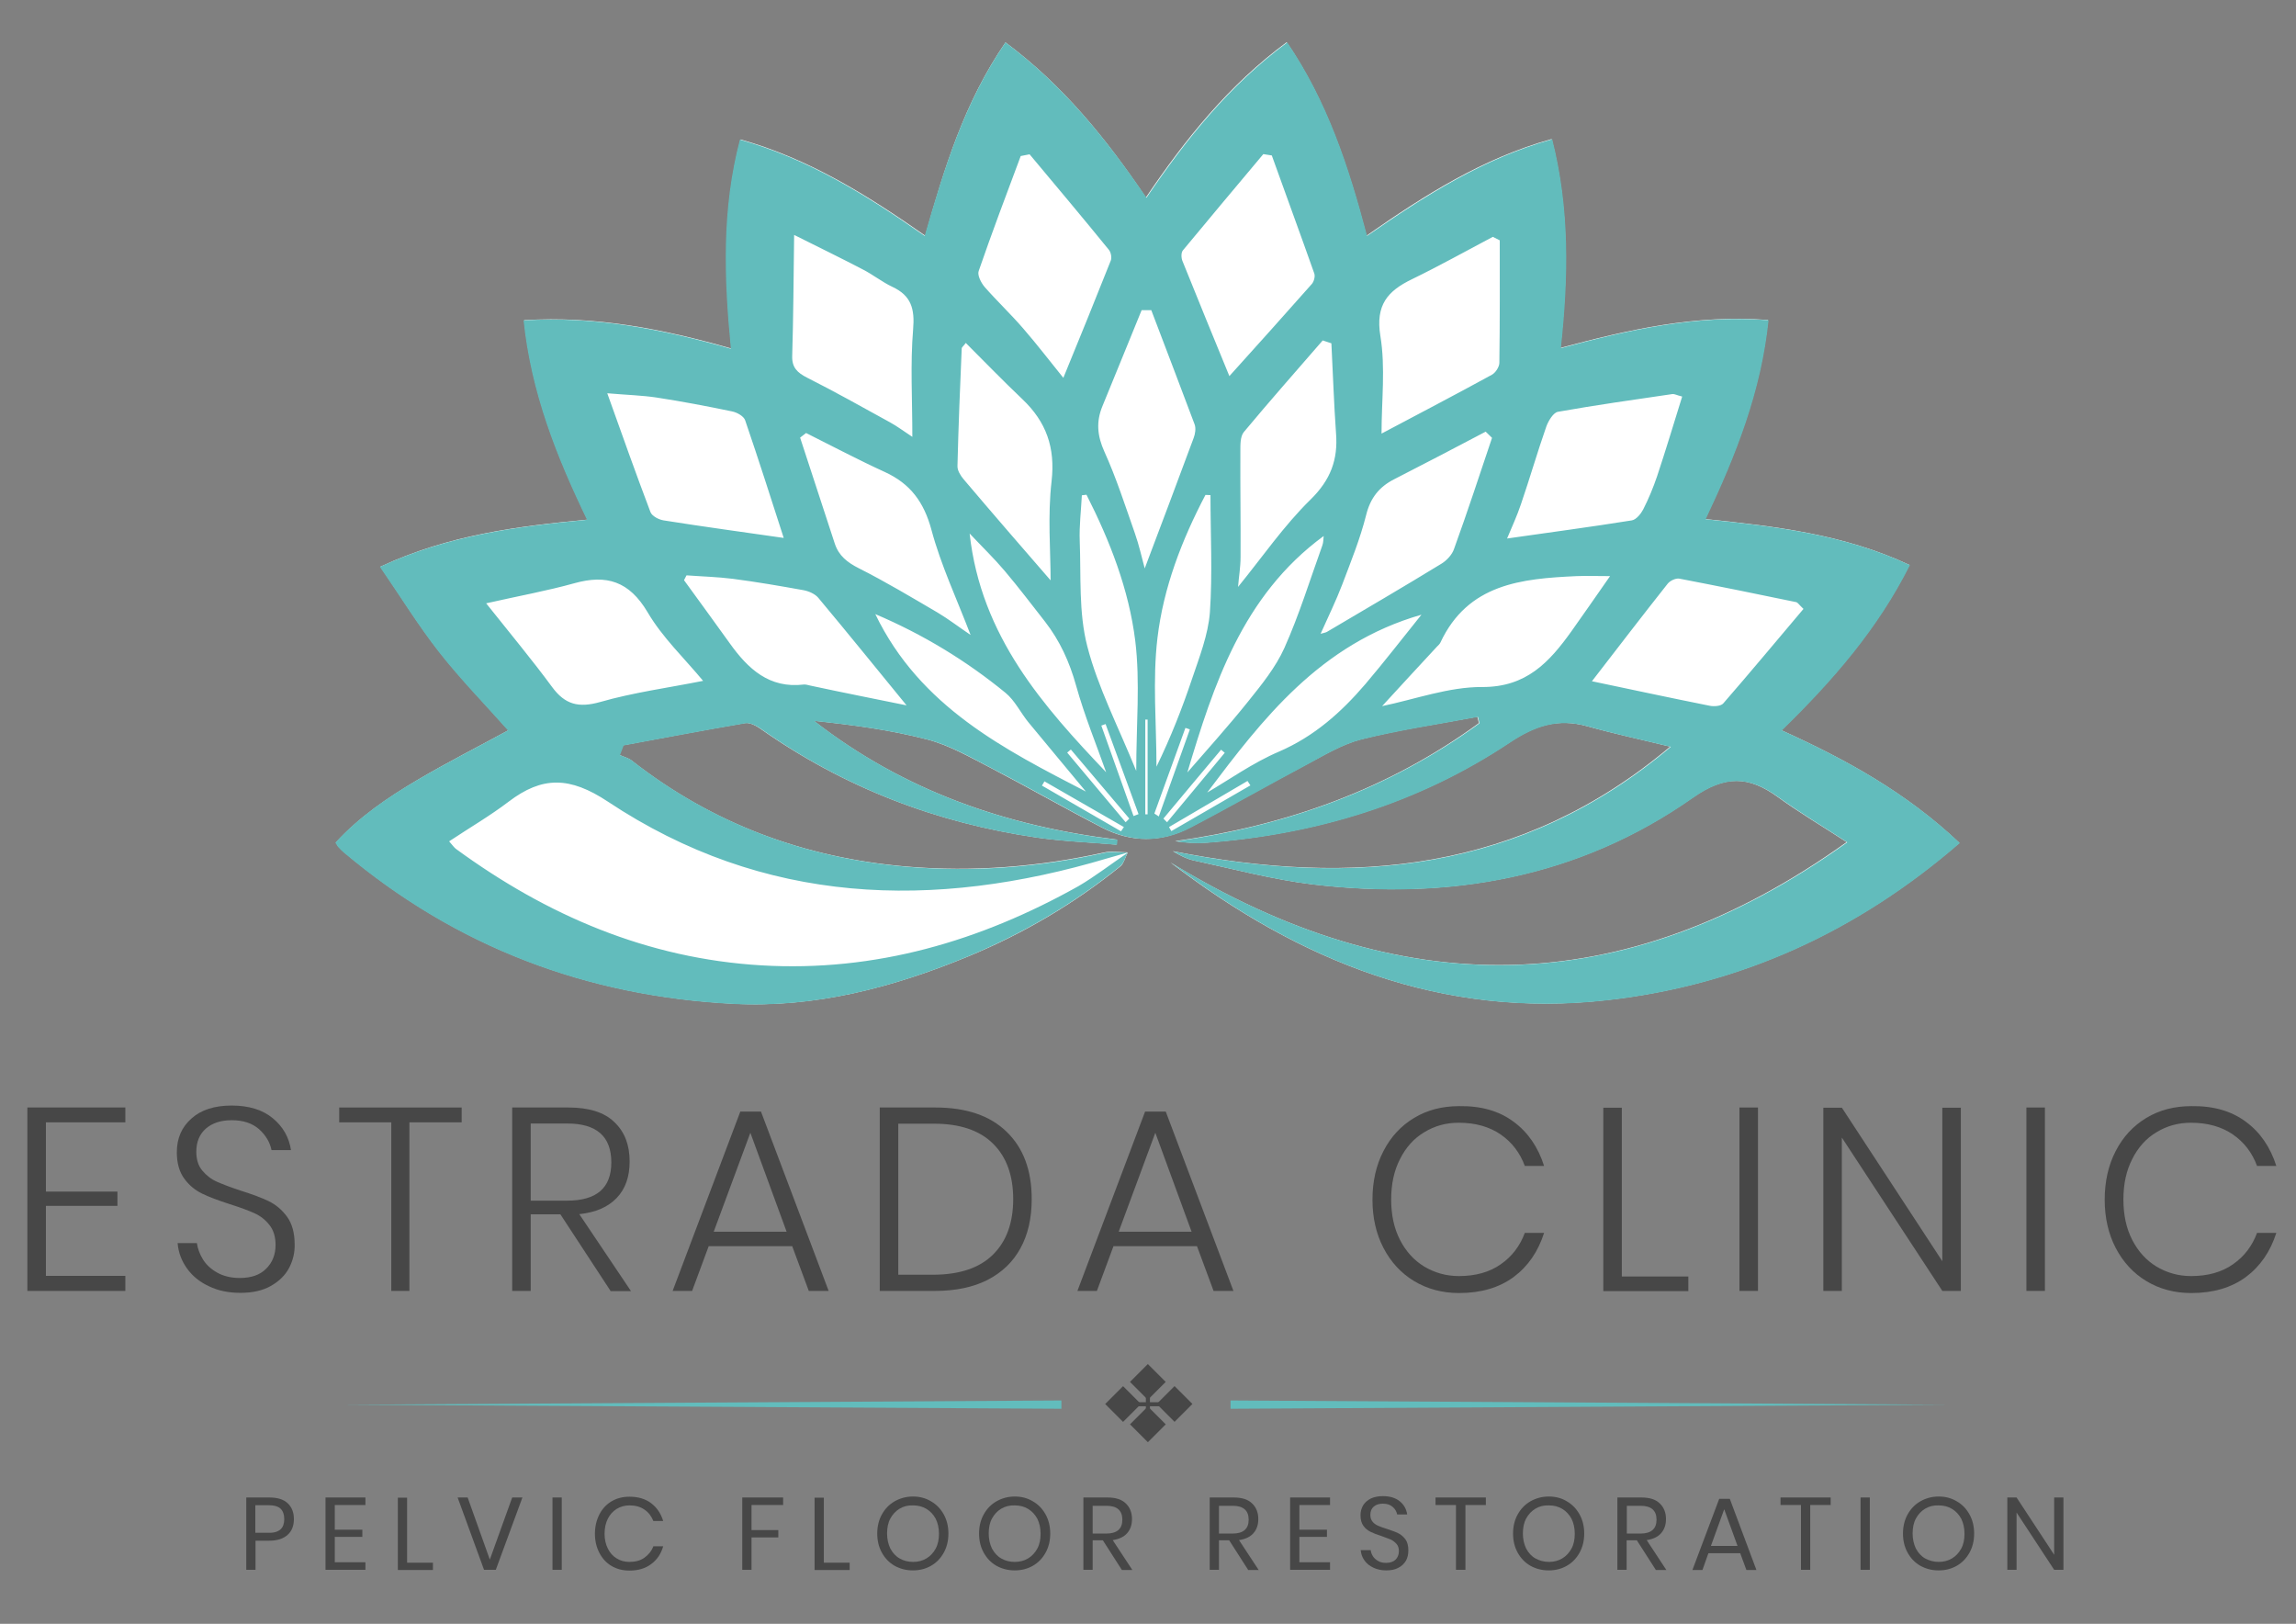 <?xml version="1.0" encoding="utf-8"?>
<!-- Generator: Adobe Illustrator 27.8.0, SVG Export Plug-In . SVG Version: 6.00 Build 0)  -->
<svg version="1.1" id="Layer_1" xmlns="http://www.w3.org/2000/svg" xmlns:xlink="http://www.w3.org/1999/xlink" x="0px" y="0px"
	 viewBox="0 0 1190.6 841.9" style="enable-background:new 0 0 1190.6 841.9;" xml:space="preserve">
<rect x="0" y="0" width="1190.6" height="841.9" fill="#808080" stroke="none"/>
<style type="text/css">
	.st0{fill:#FFFFFF;}
	.st1{fill:#62BCBC;}
	.st2{fill:#474747;}
</style>
<g>
	<path class="st0" d="M584.7,442.2l-0.2-0.3c-4,0-8.2-0.8-12,0.1c-33.7,7.4-67.7,10.2-102.2,7.3c-53-4.5-100.8-22.1-142.8-55
		c-1.8-1.4-4.2-1.9-6.3-2.9c0.6-1.7,1.3-3.4,1.9-5c21.1-3.9,42.1-7.9,63.2-11.5c2.5-0.4,5.7,1.3,8,2.9
		c43.2,30.4,91.1,48.8,143.1,56.4c13.7,2,27.7,2.5,41.5,3.7c0.1-0.9,0.2-1.7,0.3-2.6c-57.6-7-110.7-25.4-157.2-61.6
		c19.9,2.1,39.7,4.7,58.9,9.7c11.4,3,22.1,9.2,32.8,14.7c19.4,10.1,38.4,21,57.8,31c15,7.8,30.6,7.8,45.7-0.1
		c20.1-10.6,39.9-21.9,60-32.5c9.3-4.9,18.6-10.6,28.6-13.2c19.8-5,40.2-7.9,60.3-11.7c0.3,1.1,0.5,2.2,0.8,3.3
		c-46.9,34.3-100,53.2-157.5,61.2c5.4,0.8,10.7,1.2,16,0.8c56.8-4.3,109.9-20.4,157.4-52c13.1-8.8,25.1-12.6,40.2-8.4
		c14.3,4,28.8,7.1,43.1,10.6c-77.1,65-164.7,72.7-257.9,54.2c3.5,2.1,7.1,4,10.8,4.8c20.5,4.4,40.9,9.9,61.6,12.4
		c70.8,8.4,137.9-3.4,197-44.9c17-11.9,29.3-11.3,44.4-0.3c10.9,7.9,22.5,14.8,35.6,23.3c-116.4,83.4-232.3,82.9-350.6,10.6
		c66.9,51.2,140.8,81,226.3,71.3c69-7.8,129.6-35.5,182.7-81.5c-27.6-26.1-58.7-43.2-92.3-58.4c26.7-26.1,49.9-52.9,66.4-85.7
		c-33.9-15.9-69.3-20-105.9-23.8c15.9-33.6,28.8-66.4,32.6-103.2c-37.2-2.9-72,4.9-107.7,14.5c4-37.1,4.6-72.6-4.5-108.3
		c-35.9,10-65.9,29.1-96,50.1c-9.5-36.1-20.7-69.8-41.4-100.3c-30,22.2-52.3,49.9-73,80.5C573.6,71.8,551,44,521.4,22
		c-21.3,31-31.7,65-41.6,100.2C449.5,101,419.5,82.3,384,72.3c-9.4,35.9-8.2,71.6-4.7,108.4c-35.8-10.2-70.6-17-107.5-14.7
		c3.9,37.3,16.9,70.3,32.9,103.4c-36.9,3.5-72.2,8-107.4,24.4c10.6,15.5,19.8,30.5,30.7,44.3c11.1,14.1,23.7,27,35.7,40.5
		c-15.8,8.6-31.8,16.7-47.2,25.8c-15.4,9.1-30.2,19.2-42.3,32.4c0.8,1.4,1.1,1.9,1.5,2.3c0.8,0.9,1.6,1.7,2.5,2.5
		c58.4,49.3,126.2,74.9,202.1,78.8c42.4,2.2,82.7-8.4,121.7-24.5c28.6-11.8,55.1-27.4,79.2-46.9
		C582.8,447.5,583.5,444.5,584.7,442.2z"/>
	<path class="st1" d="M584.7,442.2c-1.2,2.3-1.9,5.3-3.8,6.9c-24.1,19.5-50.6,35-79.2,46.9c-38.9,16.1-79.2,26.7-121.7,24.5
		c-75.9-3.9-143.7-29.5-202.1-78.8c-0.9-0.8-1.7-1.6-2.5-2.5c-0.4-0.4-0.6-1-1.5-2.3c12.1-13.2,26.9-23.4,42.3-32.4
		c15.5-9.1,31.5-17.2,47.2-25.8c-12-13.5-24.6-26.4-35.7-40.5c-10.8-13.8-20.1-28.9-30.7-44.3c35.2-16.3,70.6-20.9,107.4-24.4
		c-16-33.1-29-66.1-32.9-103.4c36.9-2.3,71.7,4.5,107.5,14.7c-3.6-36.8-4.8-72.5,4.7-108.4c35.6,10,65.5,28.7,95.8,49.9
		C489.7,87,500.1,53,521.4,22c29.6,22,52.2,49.8,73.1,80.5c20.7-30.5,43-58.3,73-80.5c20.8,30.5,31.9,64.2,41.4,100.3
		c30.2-20.9,60.1-40.1,96-50.1c9.1,35.7,8.5,71.2,4.5,108.3c35.6-9.6,70.5-17.4,107.7-14.5c-3.8,36.8-16.7,69.6-32.6,103.2
		c36.6,3.8,72,7.9,105.9,23.8c-16.5,32.9-39.7,59.7-66.4,85.7c33.6,15.2,64.7,32.3,92.3,58.4c-53.1,46-113.7,73.7-182.7,81.5
		c-85.6,9.7-159.4-20.1-226.3-71.3c118.3,72.3,234.2,72.7,350.6-10.6c-13.1-8.5-24.7-15.5-35.6-23.3c-15.2-11-27.5-11.6-44.4,0.3
		c-59.1,41.5-126.1,53.3-197,44.9c-20.7-2.5-41.1-8-61.6-12.4c-3.8-0.8-7.4-2.7-10.8-4.8c93.2,18.5,180.8,10.8,257.9-54.2
		c-14.4-3.5-28.9-6.6-43.1-10.6c-15.1-4.2-27.1-0.3-40.2,8.4c-47.5,31.7-100.7,47.8-157.4,52c-5.2,0.4-10.5,0.1-16-0.8
		c57.5-8.1,110.5-27,157.5-61.2c-0.3-1.1-0.5-2.2-0.8-3.3c-20.1,3.8-40.5,6.8-60.3,11.7c-10,2.5-19.3,8.2-28.6,13.2
		c-20.1,10.7-39.8,22-60,32.5c-15,7.9-30.6,7.8-45.7,0.1c-19.4-10.1-38.4-21-57.8-31c-10.6-5.5-21.3-11.7-32.8-14.7
		c-19.2-5-39-7.6-58.9-9.7c46.5,36.2,99.6,54.6,157.2,61.6c-0.1,0.9-0.2,1.7-0.3,2.6c-13.9-1.2-27.8-1.7-41.5-3.7
		c-52.1-7.6-100-26-143.1-56.4c-2.3-1.6-5.6-3.3-8-2.9c-21.1,3.6-42.1,7.6-63.2,11.5c-0.6,1.7-1.3,3.4-1.9,5
		c2.1,0.9,4.6,1.5,6.3,2.9c42,32.8,89.8,50.5,142.8,55c34.5,2.9,68.5,0.2,102.2-7.3c3.8-0.8,8-0.1,12-0.1c-3.4,1-6.8,1.9-10.2,2.9
		c-90.7,27.1-178.6,24.4-259.4-29.3c-19.8-13.1-34-13.2-51.4,0c-9.7,7.4-20.4,13.6-30.9,20.6c1.9,2.2,2.6,3.2,3.5,3.9
		c47.3,34.6,99.4,56.9,158.4,60.4c59,3.5,113.5-12.5,164.5-41.1C568,454.3,576.2,447.9,584.7,442.2z M716.4,224.8
		c19.8-10.5,38.6-20.3,57.2-30.5c1.9-1,3.9-4.1,3.9-6.2c0.3-21.2,0.2-42.3,0.2-63.5c-1.2-0.6-2.4-1.2-3.6-1.8
		c-14,7.4-27.8,15.1-42,22c-12.6,6.1-18.9,13.4-16.3,29.4C718.5,190.6,716.4,207.7,716.4,224.8z M659.5,80.6
		c-1.5-0.2-2.9-0.5-4.4-0.7c-13.9,16.6-27.9,33.2-41.7,49.9c-1,1.2-0.9,4-0.2,5.6c8.1,20.2,16.4,40.3,24.3,59.6
		c13.8-15.3,28.3-31.4,42.7-47.7c1.2-1.3,1.9-4.1,1.3-5.6C674.3,121.3,666.8,101,659.5,80.6z M825.5,353.2c20,4.2,40.5,8.6,61,12.7
		c2.3,0.5,5.9,0.2,7.1-1.2c14.1-16.2,27.8-32.7,41.6-49c-2.5-2.4-3-3.3-3.7-3.5c-20.2-4.2-40.4-8.3-60.7-12.2c-1.8-0.3-4.7,1-6,2.6
		C851.5,319.4,838.4,336.5,825.5,353.2z M252.1,312.8c12.8,16.1,23.9,29.4,34.2,43.4c6.7,9.1,13.7,10.9,24.8,7.8
		c17.4-5,35.5-7.4,53.5-11c-9.8-11.8-21.2-22.6-28.8-35.6c-9.5-16-21.2-19.7-38-15C283.8,306.3,269.4,308.9,252.1,312.8z
		 M411.8,121.8c-0.3,22.8-0.4,42.8-1,62.7c-0.2,6,2.6,8.7,7.7,11.3c14.5,7.3,28.7,15.3,42.9,23.1c3.7,2,7.1,4.6,11.7,7.6
		c0-19.7-1.1-37.8,0.4-55.7c0.9-10.6-0.9-17.5-10.8-22.1c-5.3-2.5-10-6.3-15.3-9C436.7,134.1,425.6,128.7,411.8,121.8z M533.9,80
		c-1.5,0.3-3.1,0.6-4.6,0.9c-7.4,19.8-14.9,39.6-21.8,59.6c-0.8,2.2,1.3,6.2,3.1,8.3c6.4,7.3,13.5,14,19.9,21.4
		c7.3,8.4,14,17.2,20.9,25.7c8.4-20.5,16.6-40.6,24.6-60.8c0.6-1.5,0.1-4.3-1-5.6C561.5,112.9,547.7,96.5,533.9,80z M406.4,278.9
		c-6.5-20.1-13-40.6-20-61c-0.7-2.1-4.2-4.1-6.8-4.6c-13-2.7-26.1-5.2-39.2-7.2c-7.3-1.1-14.8-1.3-25.5-2.2
		c8,22.4,15,42.1,22.4,61.6c0.8,2.1,4.3,3.9,6.8,4.3C364.8,273.1,385.6,275.9,406.4,278.9z M872.3,205.6c-2.8-0.7-4-1.4-5-1.3
		c-19.8,2.9-39.7,5.7-59.4,9.2c-2.4,0.4-4.9,4.6-6,7.5c-4.7,13.4-8.6,27-13.2,40.4c-2,6-4.7,11.8-7.2,17.8c22.3-3.2,43.5-6,64.7-9.4
		c2.3-0.4,4.7-3.4,5.9-5.7c2.8-5.5,5.2-11.3,7.2-17.2C863.8,233.4,867.9,219.7,872.3,205.6z M716.7,366.1c17.3-3.6,34.6-10,51.9-9.9
		c22.9,0.1,34.8-12.9,46.2-28.8c6.4-9,12.7-18.1,20.1-28.7c-7.4,0-12.4-0.2-17.3,0c-28.5,1.3-56.4,3.9-70.7,34.5
		c-0.4,0.8-1.1,1.4-1.7,2C735.6,345.5,726.1,355.9,716.7,366.1z M470.1,365.7c-14.5-17.7-30-36.9-45.8-55.8c-1.7-2-4.9-3.4-7.6-3.9
		c-12.2-2.2-24.4-4.3-36.7-5.9c-7.9-1-16-1.2-24-1.8c-0.4,0.8-0.9,1.7-1.3,2.5c7.9,10.9,15.9,21.8,23.7,32.7
		c9.5,13.3,20.5,23.6,38.5,21.4c1.1-0.1,2.3,0.4,3.5,0.6C437.6,359.2,454.9,362.6,470.1,365.7z M597,160.8c-1.7,0-3.3,0-5,0
		c-6.8,16.6-13.5,33.2-20.3,49.7c-3.4,8.2-2.7,15.5,1,23.7c6.2,13.7,10.8,28.1,15.8,42.3c2.2,6.2,3.6,12.7,5.1,18.2
		c8.5-22.5,17-45,25.4-67.7c0.8-2.1,1.2-4.9,0.5-6.9C612.1,200.3,604.5,180.6,597,160.8z M690.4,178c-1.5-0.5-3-1-4.5-1.5
		c-13.7,15.8-27.5,31.4-40.9,47.5c-1.9,2.3-1.8,6.6-1.8,10c-0.1,18.3,0.2,36.6,0.1,54.9c0,5.1-0.9,10.2-1.3,15.4
		c12.7-15.6,23.8-31.8,37.6-45.3c10.4-10.2,14.3-20.7,13.2-34.4C691.7,209.1,691.2,193.5,690.4,178z M773.7,227
		c-1.1-1.1-2.2-2.1-3.3-3.2c-15.8,8.3-31.6,16.6-47.5,24.7c-7.8,4-12.3,9.7-14.5,18.6c-3.1,12.3-7.9,24.1-12.4,36
		c-3.2,8.4-7.2,16.5-11.2,25.5c1.8-0.5,2.6-0.6,3.3-1c19.8-11.7,39.7-23.3,59.3-35.3c2.8-1.7,5.6-4.7,6.6-7.7
		C760.9,265.6,767.2,246.3,773.7,227z M544.8,300.9c0-15-1.6-33.4,0.5-51.4c2-17.5-2.8-30.8-15.1-42.5c-9.9-9.4-19.5-19.3-29.4-29.2
		c-1.1,1.6-2.1,2.2-2.1,2.9c-0.9,20.3-1.7,40.6-2.2,60.9c-0.1,2.3,1.6,5,3.2,6.9C515.2,266.8,531,285,544.8,300.9z M418,224.5
		c-1,0.8-2.1,1.6-3.1,2.4c6,18.3,12,36.7,18,55c2.1,6.3,6.5,9.7,12.4,12.7c13.9,7,27.4,15.1,40.9,23c5.7,3.4,11,7.5,17.1,11.6
		c-7.2-18.8-15.4-36.2-20.3-54.5c-3.9-14.4-10.9-23.9-24.2-30C445,238.4,431.6,231.3,418,224.5z M627.7,256.7
		c-0.9,0-1.8-0.1-2.6-0.1c-12.3,23.4-21.8,48.1-24.9,74.2c-2.6,22-0.5,44.5-0.5,66.7c7.4-15.2,13.3-30.2,18.4-45.4
		c3.8-11.3,8.4-22.9,9.3-34.6C628.8,297.3,627.7,276.9,627.7,256.7z M453.9,318.4c23.2,48.2,67.3,70.3,109.2,92
		c-9.1-11-19.5-23.4-29.8-35.9c-4.1-5-7-11.3-11.9-15.3C501,342.5,478.6,328.9,453.9,318.4z M615.7,400.5
		c9.8-11.3,21.1-23.8,31.6-36.9c6.9-8.6,14.2-17.6,18.7-27.6c7.7-17.2,13.3-35.4,19.7-53.2c0.6-1.6,0.5-3.5,0.7-4.9
		C644.1,308.9,629.2,355.5,615.7,400.5z M563.4,256.5c-0.8,0.1-1.6,0.2-2.4,0.3c-0.4,7.9-1.4,15.8-1.1,23.7
		c0.7,18.2-0.6,37.1,3.9,54.5c5.5,21.4,16,41.5,25.4,64.7c0-24,2.1-46-0.5-67.4C585.4,305.7,575.6,280.5,563.4,256.5z M737.1,318.7
		c-52.7,15.1-82.6,54.4-111.1,92.2c11.2-6.5,23.6-15.4,37.2-21.2c18.3-7.9,32.3-20.4,44.8-35C717.7,343.3,726.8,331.5,737.1,318.7z
		 M573.6,400.4c-4.9-13.9-11.2-29.2-15.6-45c-3.4-12.2-8.4-23.2-16.1-33.1c-6.9-8.8-13.7-17.8-20.9-26.3
		c-5.4-6.4-11.5-12.3-18.2-19.4C508.7,330.1,541.2,366.3,573.6,400.4z M587.8,423.1c0.9-0.3,1.7-0.7,2.6-1
		c-5.7-15.6-11.4-31.1-17.1-46.7c-0.7,0.3-1.4,0.5-2.2,0.8C576.7,391.8,582.2,407.5,587.8,423.1z M583.7,426.3
		c0.6-0.6,1.3-1.2,1.9-1.9c-10.1-11.9-20.2-23.9-30.3-35.8c-0.6,0.5-1.3,1.1-1.9,1.6C563.5,402.2,573.6,414.2,583.7,426.3z
		 M603.3,424.4c0.6,0.6,1.2,1.3,1.9,1.9c10-12,19.9-24,29.9-36c-0.6-0.5-1.3-1.1-1.9-1.6C623.2,400.6,613.2,412.5,603.3,424.4z
		 M598.6,421.8c0.8,0.5,1.5,1,2.3,1.5c5.4-15,10.7-30.1,16.1-45.1c-0.8-0.3-1.5-0.6-2.3-0.8C609.3,392.2,604,407,598.6,421.8z
		 M581.3,431c0.5-0.7,1-1.4,1.5-2.2c-13.7-7.9-27.5-15.8-41.2-23.7c-0.4,0.7-0.8,1.5-1.3,2.2C554,415.2,567.6,423.1,581.3,431z
		 M648.4,407.2c-0.5-0.8-1-1.5-1.5-2.3c-13.6,8-27.1,15.9-40.7,23.9c0.4,0.7,0.8,1.4,1.2,2.1C621.1,423,634.7,415.1,648.4,407.2z
		 M595.1,373.1c-0.4,0-0.8,0-1.2,0c0,16.4,0,32.7,0,49.1c0.4,0,0.8,0,1.2,0C595.1,405.8,595.1,389.4,595.1,373.1z"/>
</g>
<g>
	<path class="st2" d="M23.8,581.9v35.9h37.1v7.4H23.8v36.3H65v7.8H14.2v-95.1H65v7.7H23.8z"/>
	<path class="st2" d="M149.9,657.4c-2,3.8-5.2,6.9-9.4,9.3c-4.2,2.4-9.5,3.6-15.8,3.6c-6.1,0-11.6-1.1-16.3-3.4
		c-4.8-2.2-8.6-5.3-11.4-9.2c-2.8-3.9-4.5-8.3-4.9-13.2h10c0.4,2.8,1.4,5.6,3.1,8.4c1.7,2.8,4.2,5.1,7.4,6.9
		c3.2,1.8,7.2,2.8,11.7,2.8c6,0,10.6-1.6,13.8-4.9c3.2-3.2,4.8-7.3,4.8-12.3c0-4.2-1.1-7.7-3.2-10.3c-2.1-2.7-4.7-4.7-7.8-6.1
		c-3.1-1.4-7.4-3-12.8-4.7c-5.9-1.9-10.7-3.7-14.4-5.5c-3.6-1.8-6.7-4.3-9.2-7.8c-2.5-3.4-3.8-8-3.8-13.6c0-7.2,2.5-13,7.6-17.5
		c5-4.5,12-6.7,20.8-6.7c9,0,16.1,2.2,21.4,6.6c5.3,4.4,8.4,9.9,9.4,16.5h-10.1c-0.8-4-2.9-7.6-6.4-10.8c-3.5-3.1-8.2-4.7-14.2-4.7
		c-5.6,0-10,1.4-13.4,4.3c-3.3,2.9-5,6.9-5,12c0,4,1,7.3,3.1,9.8c2.1,2.5,4.6,4.5,7.6,5.8c3,1.3,7.1,2.9,12.3,4.6
		c6,1.9,10.9,3.7,14.6,5.5c3.7,1.8,6.9,4.5,9.5,8.1c2.6,3.6,3.9,8.4,3.9,14.3C152.9,649.5,151.9,653.6,149.9,657.4z"/>
	<path class="st2" d="M239.4,574.2v7.7h-27.1v87.4h-9.4v-87.4h-27v-7.7H239.4z"/>
	<path class="st2" d="M316.6,669.3l-26-39.7h-15.4v39.7h-9.6v-95.1h29.1c10.7,0,18.7,2.5,23.9,7.6c5.3,5,7.9,11.8,7.9,20.4
		c0,7.9-2.2,14.2-6.7,18.9c-4.5,4.7-10.9,7.5-19.4,8.4l26.8,39.9H316.6z M275.2,622.5h18.9c15.3,0,22.9-6.6,22.9-19.8
		c0-13.5-7.6-20.2-22.9-20.2h-18.9V622.5z"/>
	<path class="st2" d="M410.8,646.1h-43.3l-8.6,23.2h-10.1l35.1-93h10.7l35.1,93h-10.3L410.8,646.1z M407.9,638.6l-18.8-51.3
		l-19,51.3H407.9z"/>
	<path class="st2" d="M529.2,647.1c-3.9,7.2-9.6,12.6-17.1,16.5c-7.5,3.8-16.6,5.7-27.2,5.7h-28.7v-95.1H485c16,0,28.4,4.2,37,12.6
		c8.7,8.4,13,20,13,34.9C535,631.5,533.1,640,529.2,647.1z M514.9,650.5c7-6.9,10.5-16.5,10.5-28.8c0-12.3-3.5-21.9-10.5-28.8
		c-7-6.9-17.2-10.3-30.6-10.3h-18.5v78.3h18.5C497.7,660.8,507.9,657.4,514.9,650.5z"/>
	<path class="st2" d="M620.7,646.1h-43.3l-8.6,23.2h-10.1l35.1-93h10.7l35.1,93h-10.3L620.7,646.1z M617.9,638.6l-18.8-51.3
		l-19,51.3H617.9z"/>
	<path class="st2" d="M784.9,581.6c7.5,5.5,12.7,13.2,15.8,22.9h-10c-2.5-6.8-6.7-12.3-12.5-16.3c-5.8-4-13.1-6.1-21.7-6.1
		c-6.6,0-12.5,1.6-17.9,4.9c-5.4,3.2-9.6,7.9-12.6,13.9c-3.1,6-4.6,13-4.6,21c0,8,1.5,15,4.6,21c3.1,6,7.3,10.6,12.6,13.8
		c5.4,3.2,11.3,4.9,17.9,4.9c8.6,0,15.9-2,21.7-6.1c5.8-4,10-9.5,12.5-16.3h10c-3.1,9.7-8.3,17.3-15.8,22.9
		c-7.5,5.5-16.9,8.3-28.3,8.3c-8.7,0-16.5-2.1-23.3-6.2c-6.8-4.1-12.1-9.9-15.9-17.2c-3.8-7.3-5.7-15.7-5.7-25
		c0-9.4,1.9-17.9,5.7-25.2c3.8-7.4,9.1-13.1,15.9-17.2c6.8-4.1,14.6-6.1,23.3-6.1C768,573.3,777.4,576,784.9,581.6z"/>
	<path class="st2" d="M841,661.8h34.5v7.6h-44.1v-95.1h9.6V661.8z"/>
	<path class="st2" d="M911.6,574.2v95.1H902v-95.1H911.6z"/>
	<path class="st2" d="M1016.8,669.3h-9.6l-52.1-79.5v79.5h-9.6v-95h9.6l52.1,79.6v-79.6h9.6V669.3z"/>
	<path class="st2" d="M1060.4,574.2v95.1h-9.6v-95.1H1060.4z"/>
	<path class="st2" d="M1164.6,581.6c7.5,5.5,12.7,13.2,15.8,22.9h-10c-2.5-6.8-6.7-12.3-12.5-16.3c-5.8-4-13.1-6.1-21.7-6.1
		c-6.6,0-12.5,1.6-17.9,4.9c-5.4,3.2-9.6,7.9-12.6,13.9c-3.1,6-4.6,13-4.6,21c0,8,1.5,15,4.6,21c3.1,6,7.3,10.6,12.6,13.8
		c5.4,3.2,11.3,4.9,17.9,4.9c8.6,0,15.9-2,21.7-6.1c5.8-4,10-9.5,12.5-16.3h10c-3.1,9.7-8.3,17.3-15.8,22.9
		c-7.5,5.5-16.9,8.3-28.3,8.3c-8.7,0-16.5-2.1-23.3-6.2c-6.8-4.1-12.1-9.9-15.9-17.2c-3.8-7.3-5.7-15.7-5.7-25
		c0-9.4,1.9-17.9,5.7-25.2c3.8-7.4,9.1-13.1,15.9-17.2c6.8-4.1,14.6-6.1,23.3-6.1C1147.7,573.3,1157.1,576,1164.6,581.6z"/>
</g>
<g>
	<path class="st2" d="M132.5,798.8v15.1h-4.8v-37.5h11.9c4.3,0,7.5,1,9.6,3c2.1,2,3.2,4.7,3.2,8.2c0,3.5-1.1,6.3-3.3,8.2
		c-2.2,2-5.4,3-9.5,3H132.5z M145.5,792.9c1.3-1.2,1.9-3,1.9-5.3c0-2.3-0.6-4.1-1.9-5.4c-1.3-1.2-3.4-1.8-6.4-1.8h-6.7v14.3h6.7
		C142.1,794.8,144.2,794.1,145.5,792.9z"/>
	<path class="st2" d="M173.6,780.3v12.8h14.3v3.7h-14.3V810h15.9v3.9h-20.7v-37.5h20.7v3.9H173.6z"/>
	<path class="st2" d="M211.2,810.2h13.3v3.8h-18.2v-37.5h4.8V810.2z"/>
	<path class="st2" d="M242.5,776.4l11.5,32.2l11.6-32.2h5.3l-13.8,37.5H251l-13.7-37.5H242.5z"/>
	<path class="st2" d="M291.3,776.4v37.5h-4.8v-37.5H291.3z"/>
	<path class="st2" d="M337.7,779.4c3,2.3,5,5.3,6.2,9.2h-5.1c-1-2.5-2.5-4.5-4.6-5.9c-2.1-1.5-4.7-2.2-7.8-2.2
		c-2.4,0-4.6,0.6-6.6,1.8c-1.9,1.2-3.5,2.9-4.6,5.1c-1.1,2.2-1.7,4.8-1.7,7.8c0,2.9,0.6,5.5,1.7,7.7c1.1,2.2,2.6,3.9,4.6,5.1
		c1.9,1.2,4.1,1.8,6.6,1.8c3.1,0,5.7-0.7,7.8-2.2c2.1-1.5,3.7-3.5,4.6-5.9h5.1c-1.1,3.9-3.2,7-6.2,9.2c-3,2.3-6.8,3.4-11.3,3.4
		c-3.5,0-6.6-0.8-9.3-2.4c-2.7-1.6-4.8-3.9-6.3-6.8c-1.5-2.9-2.3-6.2-2.3-9.9c0-3.7,0.8-7,2.3-10c1.5-2.9,3.6-5.2,6.3-6.8
		c2.7-1.6,5.8-2.4,9.3-2.4C330.9,776,334.7,777.1,337.7,779.4z"/>
	<path class="st2" d="M406.1,776.4v3.9h-16.4v13h13.9v3.8h-13.9v16.8h-4.8v-37.5H406.1z"/>
	<path class="st2" d="M427.3,810.2h13.3v3.8h-18.2v-37.5h4.8V810.2z"/>
	<path class="st2" d="M482.8,778.4c2.8,1.6,5,3.9,6.6,6.8c1.6,2.9,2.4,6.2,2.4,9.9s-0.8,7-2.4,9.9c-1.6,2.9-3.8,5.2-6.6,6.8
		c-2.8,1.6-5.9,2.4-9.4,2.4c-3.5,0-6.6-0.8-9.5-2.4c-2.8-1.6-5-3.9-6.6-6.8c-1.6-2.9-2.4-6.2-2.4-9.9s0.8-7,2.4-9.9
		c1.6-2.9,3.8-5.2,6.6-6.8c2.8-1.6,6-2.5,9.5-2.5C476.9,775.9,480,776.7,482.8,778.4z M466.5,782.2c-2,1.2-3.6,2.9-4.8,5.1
		c-1.2,2.2-1.7,4.8-1.7,7.8c0,2.9,0.6,5.5,1.7,7.8c1.2,2.2,2.8,4,4.8,5.1c2,1.2,4.4,1.8,7,1.8c2.6,0,4.9-0.6,6.9-1.8
		c2-1.2,3.6-2.9,4.8-5.1c1.2-2.2,1.7-4.8,1.7-7.7c0-3-0.6-5.6-1.7-7.8c-1.2-2.2-2.8-3.9-4.8-5.1c-2-1.2-4.3-1.8-6.9-1.8
		C470.8,780.4,468.5,781,466.5,782.2z"/>
	<path class="st2" d="M535.6,778.4c2.8,1.6,5,3.9,6.6,6.8c1.6,2.9,2.4,6.2,2.4,9.9s-0.8,7-2.4,9.9c-1.6,2.9-3.8,5.2-6.6,6.8
		c-2.8,1.6-5.9,2.4-9.4,2.4c-3.5,0-6.6-0.8-9.5-2.4c-2.8-1.6-5-3.9-6.6-6.8c-1.6-2.9-2.4-6.2-2.4-9.9s0.8-7,2.4-9.9
		c1.6-2.9,3.8-5.2,6.6-6.8c2.8-1.6,6-2.5,9.5-2.5C529.7,775.9,532.8,776.7,535.6,778.4z M519.2,782.2c-2,1.2-3.6,2.9-4.8,5.1
		c-1.2,2.2-1.7,4.8-1.7,7.8c0,2.9,0.6,5.5,1.7,7.8c1.2,2.2,2.8,4,4.8,5.1c2,1.2,4.4,1.8,7,1.8c2.6,0,4.9-0.6,6.9-1.8
		c2-1.2,3.6-2.9,4.8-5.1c1.2-2.2,1.7-4.8,1.7-7.7c0-3-0.6-5.6-1.7-7.8c-1.2-2.2-2.8-3.9-4.8-5.1c-2-1.2-4.3-1.8-6.9-1.8
		C523.6,780.4,521.3,781,519.2,782.2z"/>
	<path class="st2" d="M581.7,813.9l-9.8-15.3h-5.3v15.3h-4.8v-37.5h12.4c4.3,0,7.5,1,9.6,3.1c2.1,2,3.2,4.7,3.2,8.1
		c0,3.1-0.9,5.5-2.6,7.4c-1.7,1.9-4.2,3-7.4,3.5l10.2,15.5H581.7z M566.6,795.1h7.1c5.5,0,8.3-2.4,8.3-7.2c0-4.8-2.8-7.2-8.3-7.2
		h-7.1V795.1z"/>
	<path class="st2" d="M647.2,813.9l-9.8-15.3h-5.3v15.3h-4.8v-37.5h12.4c4.3,0,7.5,1,9.6,3.1c2.1,2,3.2,4.7,3.2,8.1
		c0,3.1-0.9,5.5-2.6,7.4c-1.7,1.9-4.2,3-7.4,3.5l10.2,15.5H647.2z M632.1,795.1h7.1c5.5,0,8.3-2.4,8.3-7.2c0-4.8-2.8-7.2-8.3-7.2
		h-7.1V795.1z"/>
	<path class="st2" d="M673.8,780.3v12.8h14.3v3.7h-14.3V810h15.9v3.9H669v-37.5h20.7v3.9H673.8z"/>
	<path class="st2" d="M729.1,809.1c-0.9,1.5-2.1,2.8-3.9,3.7c-1.7,1-3.9,1.4-6.4,1.4c-2.5,0-4.7-0.5-6.6-1.4
		c-1.9-0.9-3.5-2.1-4.6-3.7c-1.2-1.6-1.8-3.4-2-5.4h5.2c0.1,1.1,0.5,2.1,1.1,3.1c0.6,1,1.5,1.8,2.7,2.5c1.2,0.7,2.5,1,4.2,1
		c2.1,0,3.8-0.6,4.9-1.7c1.1-1.1,1.7-2.6,1.7-4.4c0-1.5-0.4-2.8-1.2-3.7s-1.8-1.7-3-2.3c-1.2-0.5-2.8-1.1-4.8-1.8
		c-2.4-0.8-4.3-1.5-5.7-2.2c-1.4-0.7-2.7-1.7-3.7-3.1c-1-1.4-1.5-3.2-1.5-5.5c0-2,0.5-3.7,1.4-5.2c0.9-1.5,2.3-2.6,4-3.5
		c1.8-0.8,3.8-1.2,6.2-1.2c3.7,0,6.6,0.9,8.8,2.7s3.4,4.1,3.8,6.8h-5.2c-0.3-1.5-1-2.8-2.3-3.9c-1.2-1.1-2.9-1.7-5.1-1.7
		c-2,0-3.5,0.5-4.7,1.5c-1.2,1-1.8,2.4-1.8,4.3c0,1.5,0.4,2.6,1.1,3.5s1.7,1.6,2.8,2.1c1.1,0.5,2.7,1.1,4.7,1.7
		c2.4,0.8,4.4,1.5,5.8,2.2c1.5,0.7,2.7,1.8,3.8,3.2c1,1.4,1.5,3.3,1.5,5.7C730.3,806,729.9,807.6,729.1,809.1z"/>
	<path class="st2" d="M770.5,776.4v3.9h-10.6v33.6H755v-33.6h-10.6v-3.9H770.5z"/>
	<path class="st2" d="M812.5,778.4c2.8,1.6,5,3.9,6.6,6.8c1.6,2.9,2.4,6.2,2.4,9.9s-0.8,7-2.4,9.9c-1.6,2.9-3.8,5.2-6.6,6.8
		s-5.9,2.4-9.4,2.4s-6.6-0.8-9.5-2.4c-2.8-1.6-5-3.9-6.6-6.8c-1.6-2.9-2.4-6.2-2.4-9.9s0.8-7,2.4-9.9c1.6-2.9,3.8-5.2,6.6-6.8
		c2.8-1.6,6-2.5,9.5-2.5S809.8,776.7,812.5,778.4z M796.2,782.2c-2,1.2-3.6,2.9-4.8,5.1c-1.2,2.2-1.7,4.8-1.7,7.8
		c0,2.9,0.6,5.5,1.7,7.8c1.2,2.2,2.8,4,4.8,5.1s4.4,1.8,7,1.8c2.6,0,4.9-0.6,6.9-1.8c2-1.2,3.6-2.9,4.8-5.1c1.2-2.2,1.7-4.8,1.7-7.7
		c0-3-0.6-5.6-1.7-7.8c-1.2-2.2-2.8-3.9-4.8-5.1c-2-1.2-4.3-1.8-6.9-1.8C800.5,780.4,798.2,781,796.2,782.2z"/>
	<path class="st2" d="M858.6,813.9l-9.8-15.3h-5.3v15.3h-4.8v-37.5h12.4c4.3,0,7.5,1,9.6,3.1c2.1,2,3.2,4.7,3.2,8.1
		c0,3.1-0.9,5.5-2.6,7.4c-1.7,1.9-4.2,3-7.4,3.5l10.2,15.5H858.6z M843.6,795.1h7.1c5.5,0,8.3-2.4,8.3-7.2c0-4.8-2.8-7.2-8.3-7.2
		h-7.1V795.1z"/>
	<path class="st2" d="M902.4,805.3h-16.5l-3.1,8.7h-5.2l13.9-36.9h5.5l13.8,36.9h-5.2L902.4,805.3z M901,801.5l-6.9-19l-6.9,19H901z
		"/>
	<path class="st2" d="M949.3,776.4v3.9h-10.6v33.6h-4.8v-33.6h-10.6v-3.9H949.3z"/>
	<path class="st2" d="M969.6,776.4v37.5h-4.8v-37.5H969.6z"/>
	<path class="st2" d="M1014.7,778.4c2.8,1.6,5,3.9,6.6,6.8c1.6,2.9,2.4,6.2,2.4,9.9s-0.8,7-2.4,9.9c-1.6,2.9-3.8,5.2-6.6,6.8
		s-5.9,2.4-9.4,2.4s-6.6-0.8-9.5-2.4c-2.8-1.6-5-3.9-6.6-6.8c-1.6-2.9-2.4-6.2-2.4-9.9s0.8-7,2.4-9.9c1.6-2.9,3.8-5.2,6.6-6.8
		c2.8-1.6,6-2.5,9.5-2.5S1011.9,776.7,1014.7,778.4z M998.3,782.2c-2,1.2-3.6,2.9-4.8,5.1c-1.2,2.2-1.7,4.8-1.7,7.8
		c0,2.9,0.6,5.5,1.7,7.8c1.2,2.2,2.8,4,4.8,5.1s4.4,1.8,7,1.8c2.6,0,4.9-0.6,6.9-1.8c2-1.2,3.6-2.9,4.8-5.1c1.2-2.2,1.7-4.8,1.7-7.7
		c0-3-0.6-5.6-1.7-7.8c-1.2-2.2-2.8-3.9-4.8-5.1c-2-1.2-4.3-1.8-6.9-1.8C1002.7,780.4,1000.3,781,998.3,782.2z"/>
	<path class="st2" d="M1070,813.9h-4.8l-19.5-29.7v29.7h-4.8v-37.5h4.8l19.5,29.7v-29.7h4.8V813.9z"/>
</g>
<rect x="588.7" y="710.1" transform="matrix(0.707 0.707 -0.707 0.707 681.055 -211.039)" class="st2" width="13.1" height="13.1"/>
<rect x="588.7" y="732.1" transform="matrix(0.707 0.707 -0.707 0.707 696.617 -204.593)" class="st2" width="13.1" height="13.1"/>
<rect x="602.5" y="721.5" transform="matrix(0.707 0.707 -0.707 0.707 693.208 -217.419)" class="st2" width="13.1" height="13.1"/>
<rect x="575.8" y="721.5" transform="matrix(0.707 0.707 -0.707 0.707 685.377 -198.512)" class="st2" width="13.1" height="13.1"/>
<rect x="594.2" y="719.5" class="st2" width="2.1" height="19.1"/>
<rect x="585.7" y="727" class="st2" width="19.1" height="2.1"/>
<polygon class="st1" points="1010.9,728.3 638.1,726.1 638.1,730.4 "/>
<polygon class="st1" points="177.6,728.3 550.4,726.1 550.4,730.4 "/>
</svg>
